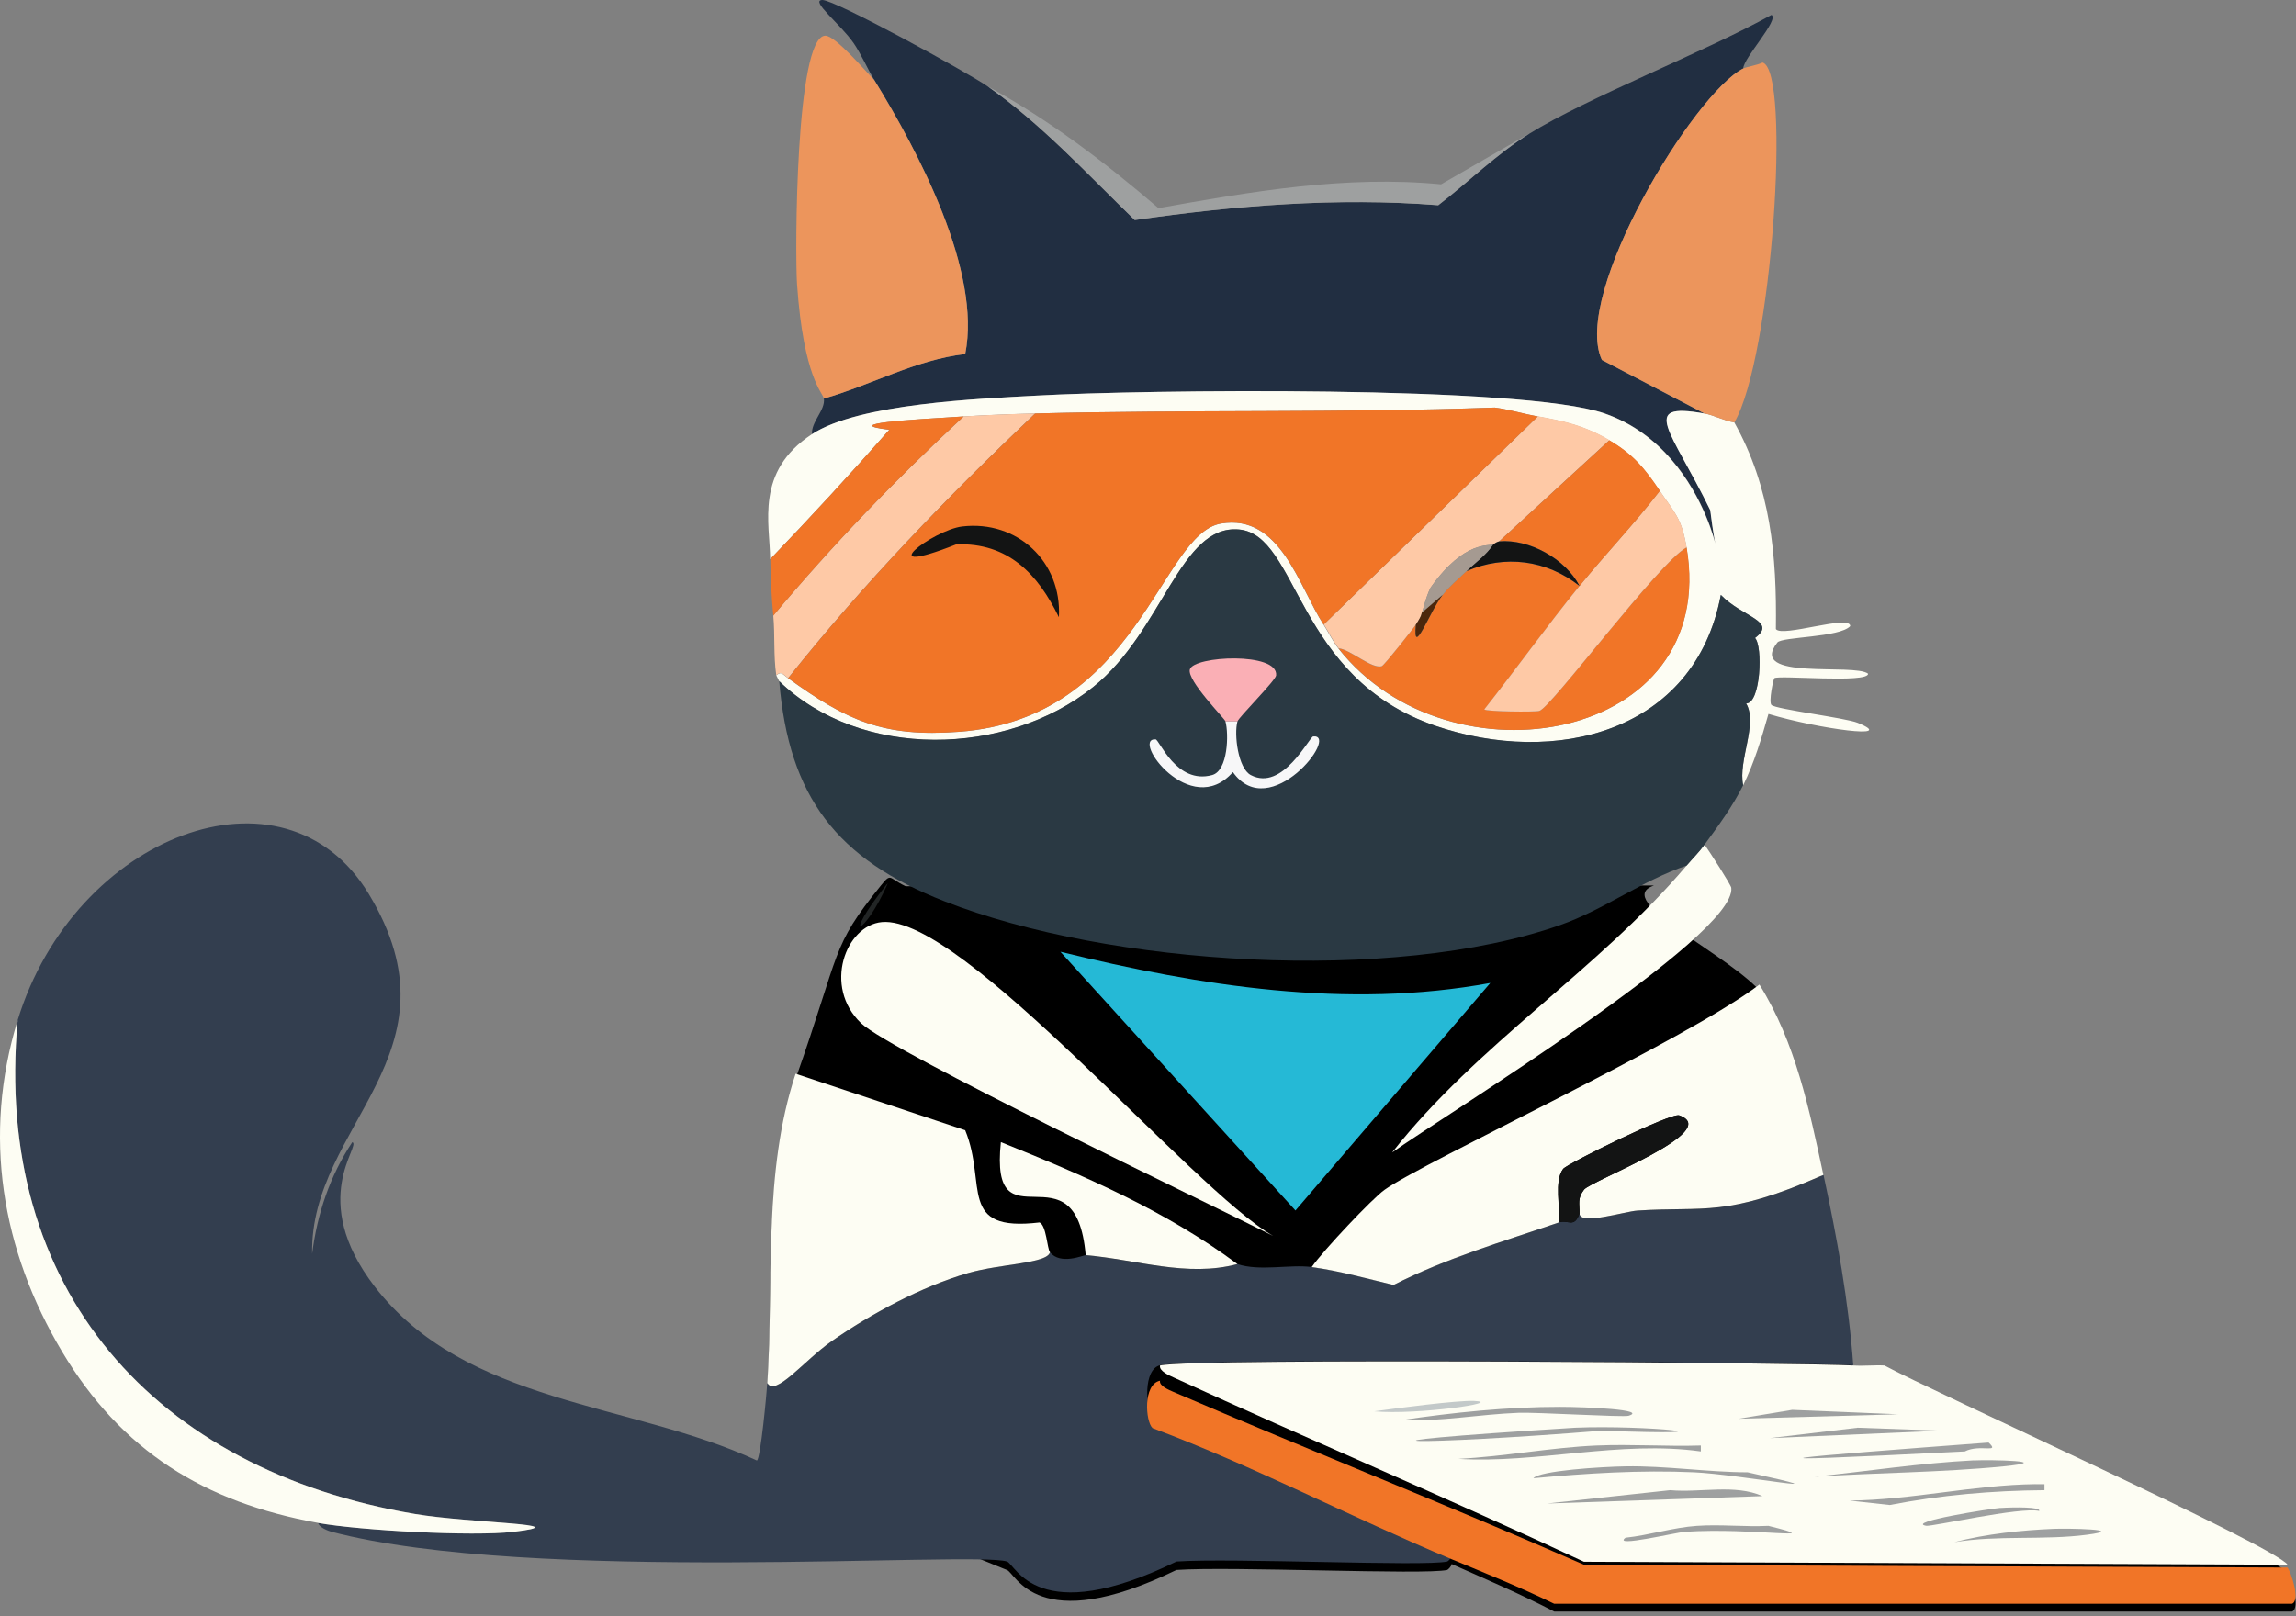 <svg width="294" height="207" viewBox="0 0 294 207" fill="none" xmlns="http://www.w3.org/2000/svg">
<rect x="0" y="0" width="294" height="207" fill="#808080" stroke="none"/>
<g clip-path="url(#clip0_145_659)">
<path d="M225.8 127.41C221.8 122.41 206.15 115.31 211.8 113.41L115.93 113.51C116.26 113.64 116.59 113.77 116.93 113.9C113.65 112.73 114.34 111.5 112.8 113.41C106.31 121.46 107.8 121.41 101.8 138.41M101.8 138.41L101.88 138.6C97.69 151.24 99.08 165.09 98.26 178.22C98.19 179.39 97.39 187.95 96.93 188.13L128.93 201.08C130.06 201.44 132.74 209.79 150.64 201.08C157.65 200.59 182.36 201.74 185.31 201.08C185.43 201.05 185.9 200.55 185.88 200.32C190.3 202.28 194.73 204.17 199.02 206.41H293.5C294.62 205.94 293.35 202.08 292.93 201.46C291.31 199.08 247.38 179.25 241.31 175.94C239.98 175.87 238.62 176.03 237.31 175.94C236.71 167.71 235.23 159.59 233.5 151.56C231.68 143.13 229.94 134.61 225.31 127.18M215.78 197.27C214.66 197.35 206.37 199.33 208.16 198.03C211.18 197.72 214.3 196.71 217.31 196.51C220.33 196.3 223.42 196.66 226.45 196.51C234.58 198.52 224.49 196.69 215.78 197.27ZM246.64 196.51C244.02 196.03 254.93 194.3 256.16 194.22C257.89 194.11 261.39 194.07 261.12 194.6C258.68 194.07 247.36 196.64 246.64 196.51ZM267.21 197.65C261.74 198.37 255.76 197.68 250.26 198.6C254.29 197.55 258.88 197.07 263.02 196.89C264.57 196.82 272.62 196.94 267.21 197.65Z" fill="black"/>
<path d="M98.26 177.14C99.28 178.96 102.99 174.22 106.45 171.81C111.52 168.27 118.03 164.77 123.97 163.05C128.12 161.85 134.13 161.84 134.45 160.38C135.78 162.08 138.77 160.74 139.02 160.76C145.54 161.32 151.99 163.63 158.45 161.9C161.31 162.86 165.14 161.91 167.97 162.28C171.45 162.73 175.03 163.74 178.45 164.57C185.2 161.12 192.45 159.02 199.59 156.57C200.82 156.15 201.53 157.38 202.26 155.43C202.32 156.98 208.03 155.16 209.69 155.05C218.42 154.48 220.99 155.98 233.5 150.48C235.23 158.51 236.71 166.64 237.31 174.86C232.5 174.52 152.87 173.86 148.55 174.86C146.36 175.37 146.69 180.43 147.6 181.34C160.69 186.57 173.05 193.53 185.89 199.24C185.91 199.48 185.44 199.97 185.32 200C182.37 200.66 157.67 199.51 150.65 200C132.75 208.71 130.07 200.36 128.94 200C124.7 198.65 67.98 202.9 42.46 196.19C42.03 196.08 40.8 195.6 40.75 195.05C46.12 196.02 60.55 196.8 65.7 196.19C74.52 195.15 60.31 195.12 53.13 193.9C19.87 188.28 -0.9 165.24 2.26 130.67C9.52 106.98 36.4 96.63 47.21 114.48C59.64 135.01 39.65 144 39.97 160.58C40.63 155.44 42.24 150.6 45.11 146.29C46.34 146.7 39.32 153.53 47.97 164.77C59.63 179.92 80.9 179.6 96.92 187.06C97.39 186.89 98.18 178.32 98.25 177.16L98.26 177.14Z" fill="#333E4F"/>
<path d="M233.49 150.48C220.98 155.98 218.41 154.48 209.68 155.05C208.03 155.16 202.31 156.98 202.25 155.43C202.27 154.1 201.95 153.55 202.82 152.38C203.67 151.24 220.72 144.87 215.01 142.86C213.98 142.5 200.65 149.05 200.15 149.72C198.95 151.33 199.85 154.6 199.58 156.58C192.44 159.03 185.19 161.13 178.44 164.58C175.02 163.76 171.44 162.75 167.96 162.29C169.45 160.14 175.74 153.49 177.29 152.39C182.23 148.85 216.16 133.11 225.29 126.1C229.93 133.53 231.67 142.06 233.48 150.48H233.49Z" fill="#FDFDF3"/>
<path d="M134.45 160.38C134.14 161.84 128.12 161.85 123.97 163.05C118.02 164.77 111.52 168.27 106.45 171.81C102.99 174.23 99.27 178.96 98.26 177.14C99.08 164.01 97.69 150.16 101.88 137.52L123.59 144.76C126.44 151.69 122.54 157.83 133.11 156.57C133.98 156.93 134.09 159.92 134.44 160.38H134.45Z" fill="#FDFDF3"/>
<path d="M40.73 195.05C26.15 192.42 15.56 185.84 7.97 173.15C0.18 160.13 -2.26 145.4 2.26 130.67C-0.9 165.24 19.87 188.28 53.12 193.91C60.3 195.12 74.51 195.16 65.69 196.2C60.53 196.81 46.1 196.02 40.74 195.06L40.73 195.05Z" fill="#FDFDF3"/>
<path d="M202.26 155.43C201.53 157.38 200.82 156.15 199.59 156.57C199.86 154.6 198.97 151.32 200.16 149.71C200.65 149.05 213.99 142.49 215.02 142.85C220.73 144.86 203.68 151.23 202.83 152.37C201.96 153.54 202.28 154.09 202.26 155.42V155.43Z" fill="#131414"/>
<path d="M148.54 176.84C148.39 177.5 149.72 178.04 150.25 178.27C167.71 185.78 185.42 192.78 202.82 200.41L292.92 200.77C293.34 201.35 294.61 204.97 293.49 205.41H199.01C194.72 203.31 190.29 201.54 185.87 199.7C173.03 194.34 160.67 187.82 147.58 182.91C146.67 182.06 146.34 177.31 148.53 176.84H148.54Z" fill="#F17527"/>
<path d="M237.301 174.89C238.621 174.98 239.981 174.82 241.301 174.89C247.381 178.21 291.301 198.03 292.921 200.41L202.821 200.03C185.421 191.89 167.711 184.42 150.251 176.41C149.721 176.17 148.381 175.59 148.541 174.89C152.861 173.89 232.491 174.55 237.301 174.89Z" fill="#FDFDF3"/>
<path d="M208.161 187.81C213.201 187.72 218.701 188.56 223.781 188.57C238.241 191.76 222.681 188.83 216.921 188.57C210.061 188.26 203.161 188.7 196.351 189.33C197.111 188.36 205.081 187.86 208.161 187.81Z" fill="#9EA0A0"/>
<path d="M201.681 182.86C210.821 182.48 224.291 183.94 205.111 183.24C181.951 185.12 167.321 185.01 201.681 182.86Z" fill="#9EA0A0"/>
<path d="M213.871 190.86C217.751 191.21 222.141 190.05 225.681 191.62L198.061 192.57L213.871 190.86Z" fill="#9EA0A0"/>
<path d="M199.781 180.19C203.111 180.19 211.051 180.55 208.541 181.33C207.871 181.54 196.801 180.86 194.441 180.95C189.441 181.14 184.421 182.1 179.391 181.9C185.991 180.91 193.101 180.18 199.771 180.19H199.781Z" fill="#9EA0A0"/>
<path d="M204.46 185.14C208.89 184.95 213.36 185.28 217.79 185.14V185.9C207.51 184.45 196.7 187.48 186.74 186.85C192.63 186.56 198.58 185.39 204.45 185.14H204.46Z" fill="#9EA0A0"/>
<path d="M252.731 187.05C254.881 186.94 263.351 187.13 256.541 187.81C248.751 188.59 240.211 188.62 232.351 189.14C239.091 188.44 245.971 187.38 252.731 187.04V187.05Z" fill="#9EA0A0"/>
<path d="M260.651 190.1C261.031 190.1 261.411 190.1 261.791 190.1V190.86C255.131 190.91 248.501 191.49 241.981 192.76L236.841 192.19C244.771 192.12 252.731 190.18 260.651 190.09V190.1Z" fill="#9EA0A0"/>
<path d="M254.64 184.76C256.18 186.21 253.52 184.91 251.59 185.9C217.9 187.61 230.02 186.61 254.64 184.76Z" fill="#9EA0A0"/>
<path d="M217.301 195.43C220.321 195.22 223.411 195.58 226.441 195.43C234.571 197.44 224.481 195.61 215.771 196.19C214.651 196.26 206.361 198.25 208.151 196.95C211.161 196.63 214.281 195.63 217.291 195.43H217.301Z" fill="#9EA0A0"/>
<path d="M229.491 180.57L243.021 181.14L222.641 181.71L229.491 180.57Z" fill="#9EA0A0"/>
<path d="M237.871 182.86L248.541 183.24L226.641 184.19L237.871 182.86Z" fill="#9EA0A0"/>
<path d="M263.021 195.81C264.571 195.74 272.621 195.86 267.211 196.57C261.741 197.29 255.761 196.6 250.261 197.52C254.291 196.46 258.881 195.98 263.021 195.81Z" fill="#9EA0A0"/>
<path d="M256.16 193.14C257.88 193.03 261.39 192.99 261.11 193.52C258.67 192.98 247.35 195.56 246.63 195.42C244.01 194.94 254.92 193.22 256.15 193.13L256.16 193.14Z" fill="#9EA0A0"/>
<path d="M188.731 179.43C192.801 179.6 181.441 181.26 175.971 180.76C178.871 180.36 186.601 179.34 188.731 179.43Z" fill="#C3C9C9"/>
<path d="M135.78 121.9C153.68 126.29 172.49 129.28 190.83 125.9L165.88 155.04L135.78 121.9Z" fill="#25B9D6"/>
<path d="M112.92 118.1C123.26 117.16 152.66 152.37 163.02 158.29C154.73 154.1 114.07 134.69 110.26 131.05C105.35 126.36 108.28 118.52 112.93 118.1H112.92Z" fill="#FDFDF3"/>
<path d="M215.97 110.86C216.71 109.99 217.57 109.13 218.26 108.19C218.91 109.05 221.64 113.33 221.69 113.71C222.39 119.94 184.52 143.12 178.26 147.61C189.17 133.72 204.63 124.26 215.97 110.85V110.86Z" fill="#FDFDF3"/>
<path d="M158.45 161.9C151.99 163.63 145.541 161.31 139.021 160.76C137.761 146.18 126.691 160.26 128.161 146.28C138.751 150.54 149.25 155.05 158.45 161.9Z" fill="#FDFDF3"/>
<path d="M113.68 113.14C110.69 119.96 107.61 120.78 113.49 113.33L113.68 113.14Z" fill="#222525"/>
<path d="M126.45 11.05C133.39 15.9 139.26 22.33 145.31 28.19C158.14 26.33 171.2 25.26 184.17 26.29C188 23.35 191.69 19.7 195.79 17.15C203.26 12.5 218.25 6.68 226.84 1.91C227.87 2.52 223.25 7.42 223.22 8.77C216.93 11.93 201.22 37.71 205.12 46.1L218.26 52.96C209.8 51.44 214.04 55.1 219.02 65.34C220.64 78.35 220.25 58.09 205.5 52.96C195.03 49.32 146.26 49.92 132.74 50.67C125.35 51.08 109.98 51.67 103.98 55.62C103.83 54.04 105.7 52.55 105.5 51.05C111.61 49.3 117.22 46.09 123.6 45.34C125.71 34.74 117.61 19.45 111.98 10.29C111.09 8.84 110.28 6.94 109.31 5.53C107.64 3.1 103.68 0.04 105.3 5.61785e-06C106.9 -0.04 123.99 9.33 126.44 11.05H126.45Z" fill="#212E41"/>
<path d="M218.26 52.95C219.45 53.16 220.82 53.91 222.07 54.09C226.73 62.43 227.53 71.09 227.4 80.57C228.19 81.69 236.93 78.65 236.92 80.19C235.58 81.67 228.18 81.54 227.59 82.29C223.67 87.26 237.5 84.89 239.21 86.29C239.21 87.55 227.8 86.44 227.21 86.86C227.07 86.96 226.46 89.9 226.83 90.29C227.36 90.84 236.32 91.94 237.88 92.58C243.19 94.76 232.83 93.35 226.45 91.44C225.55 94.59 224.66 97.63 223.21 100.58C222.53 97.42 225.14 92.7 223.59 90.1C225.47 90.15 225.76 82.77 224.73 81.72C227.63 79.55 223.13 79.08 220.35 76.2C217.01 93.89 199.06 98.2 183.78 92.96C165.83 86.81 166.3 68.49 158.64 67.82C151.11 67.16 148.94 80.8 139.97 88.01C128.9 96.91 110.2 97.36 99.78 87.25L99.4 86.49C100.1 85.98 100.05 86.24 100.92 86.87C108.36 92.22 113 94.47 122.82 93.73C145.81 91.99 148.56 68.38 156.34 67.06C163.94 65.77 166.31 75.12 169.48 80.01C170.13 81.02 170.63 82.1 171.38 83.06C185.61 101.13 220.2 95.06 215.95 70.11C215.31 66.33 214.41 65.67 212.52 62.87C210.55 59.96 209.11 58.2 206.04 56.39C202.93 54.56 200.44 53.99 196.9 53.34C195.09 53.01 193.23 52.44 191.38 52.2C171.77 52.9 152.11 52.45 132.52 52.96C129.43 53.04 126.46 53.15 123.38 53.34C116.53 53.76 107.44 54.27 113.86 55.05C108.92 60.68 103.81 66.21 98.62 71.62C98.59 67.04 96.66 60.42 103.95 55.62C109.95 51.67 125.32 51.08 132.71 50.67C146.23 49.91 195 49.31 205.47 52.96C220.22 58.09 220.62 78.36 218.99 65.34C214.01 55.1 209.77 51.44 218.23 52.96L218.26 52.95Z" fill="#FDFDF3"/>
<path d="M111.97 10.29C117.6 19.45 125.7 34.74 123.59 45.34C117.22 46.09 111.6 49.3 105.49 51.05C105.39 50.29 102.9 48.45 102.06 36.38C101.8 32.57 101.84 4.65 105.68 4.57C106.95 4.54 110.89 9.18 111.97 10.28V10.29Z" fill="#EC955C"/>
<path d="M222.07 54.1C220.82 53.91 219.45 53.17 218.26 52.96L205.12 46.1C201.21 37.71 216.93 11.92 223.22 8.77C223.69 8.54 224.93 8.38 225.7 8.01C229.41 9.1 226.88 45.89 222.08 54.11L222.07 54.1Z" fill="#EC955C"/>
<path d="M132.541 52.95C121.321 63.62 110.571 74.72 100.921 86.85C100.051 86.22 100.101 85.96 99.4 86.47C99.031 83.97 99.251 81.34 99.02 78.85C106.591 69.8 114.751 61.34 123.401 53.33C126.491 53.14 129.451 53.03 132.541 52.95Z" fill="#FEC9A6"/>
<path d="M123.401 53.33C114.751 61.34 106.591 69.8 99.021 78.85C98.791 76.39 98.661 74.08 98.641 71.61C103.831 66.2 108.941 60.66 113.881 55.04C107.471 54.26 116.551 53.74 123.401 53.33Z" fill="#F17527"/>
<path d="M195.78 17.14C191.68 19.69 187.99 23.34 184.16 26.28C171.2 25.26 158.13 26.32 145.3 28.18C139.25 22.32 133.38 15.89 126.44 11.04C134.35 15.34 141.53 20.82 148.34 26.66C160.23 24.53 172.38 22.43 184.53 23.61L195.77 17.13L195.78 17.14Z" fill="#9EA0A0"/>
<path d="M223.21 100.57C221.89 103.24 220.01 105.8 218.26 108.19C217.58 109.13 216.71 109.99 215.97 110.86C210.31 112.76 205.43 116.5 199.78 118.48C178.29 126.02 142.03 123.69 120.92 115.43C107.19 110.06 101 102.09 99.78 87.24C110.2 97.35 128.9 96.9 139.97 88C148.94 80.79 151.1 67.15 158.64 67.81C166.31 68.48 165.84 86.8 183.78 92.95C199.06 98.19 217.01 93.88 220.35 76.19C223.13 79.07 227.63 79.54 224.73 81.71C225.75 82.76 225.46 90.14 223.59 90.09C225.14 92.69 222.53 97.41 223.21 100.57Z" fill="#2A3943"/>
<path d="M158.45 92.41H156.93C156.82 92.02 151.97 87.17 152.36 85.74C152.84 84 163.68 83.47 163.41 86.5C163.35 87.15 158.6 91.88 158.46 92.4L158.45 92.41Z" fill="#FAAFB5"/>
<path d="M158.451 92.41C158.001 94.06 158.521 98.4 160.161 99.27C164.251 101.43 167.651 94.36 168.161 94.32C171.581 94.02 162.591 105.56 157.871 98.89C152.431 105.07 144.751 94.51 147.971 94.7C148.461 94.73 150.631 100.52 155.211 99.27C157.261 98.71 157.351 93.99 156.921 92.41H158.441H158.451Z" fill="#F7F7F8"/>
<path d="M215.97 70.1C220.21 95.05 185.63 101.13 171.4 83.05C172.84 83.15 175.66 85.74 176.92 85.34C177.25 85.24 181.11 80.29 181.3 80.01C180.87 84.46 183.05 78.34 184.73 76.2C185.68 74.99 186.7 74.19 187.78 73.15C192.7 71.04 197.98 71.7 202.26 75.05C198.07 80.2 194.19 85.64 190.07 90.86C190.28 91.14 196.49 91.22 197.12 91.05C198.62 90.64 212.42 72.02 215.98 70.1H215.97Z" fill="#F17527"/>
<path d="M206.07 56.38L191.97 69.33C191.72 69.39 191.4 69.57 191.21 69.71C190.8 70 187.57 69.08 183.21 75.23C182.61 76.34 182.17 78.33 182.07 78.47C182.02 78.54 182.15 78.74 181.31 79.99C181.12 80.28 177.26 85.22 176.93 85.32C175.67 85.72 172.85 83.14 171.41 83.03C170.65 82.07 170.16 80.99 169.51 79.98L196.94 53.31C200.48 53.96 202.97 54.53 206.08 56.36L206.07 56.38Z" fill="#FEC9A6"/>
<path d="M215.971 70.1C212.411 72.02 198.621 90.64 197.111 91.05C196.491 91.22 190.271 91.14 190.061 90.86C194.181 85.64 198.061 80.2 202.251 75.05C205.601 70.93 209.301 67.07 212.541 62.86C214.431 65.66 215.331 66.32 215.971 70.1Z" fill="#FEC9A6"/>
<path d="M206.07 56.38C209.14 58.19 210.58 59.94 212.55 62.86C209.31 67.07 205.61 70.93 202.26 75.05C200.45 71.56 195.81 68.99 191.97 69.34L206.07 56.39V56.38Z" fill="#F17527"/>
<path d="M196.92 53.33L169.49 80C166.32 75.1 163.95 65.76 156.35 67.05C148.57 68.37 145.81 91.98 122.83 93.72C113.01 94.46 108.37 92.22 100.93 86.86C110.58 74.73 121.33 63.62 132.55 52.96C152.14 52.45 171.8 52.9 191.41 52.2C193.26 52.44 195.12 53.01 196.93 53.34L196.92 53.33Z" fill="#F17527"/>
<path d="M123.21 67.43C130.26 66.6 135.98 71.94 135.59 79.05C132.9 73.52 129.09 69.47 122.45 69.72C111.13 74.19 119.48 67.87 123.21 67.43Z" fill="#131414"/>
<path d="M202.26 75.05C197.99 71.69 192.71 71.03 187.78 73.15C188.94 72.03 190.31 71.1 191.21 69.72C191.4 69.58 191.73 69.4 191.97 69.34C195.8 69 200.44 71.56 202.26 75.05Z" fill="#131414"/>
<path d="M191.211 69.71C190.311 71.09 188.941 72.02 187.781 73.14C186.701 74.18 185.681 74.98 184.731 76.19L182.061 78.48C182.161 78.34 182.601 76.35 183.201 75.24C187.561 69.09 190.791 70 191.201 69.72L191.211 69.71Z" fill="#A59A91"/>
<path d="M181.3 80C182.14 78.75 182.01 78.55 182.06 78.48L184.73 76.19C183.05 78.33 180.87 84.45 181.3 80Z" fill="#4B270C"/>
</g>
<defs>
<clipPath id="clip0_145_659">
<rect width="293.95" height="206.41" fill="white"/>
</clipPath>
</defs>
</svg>
